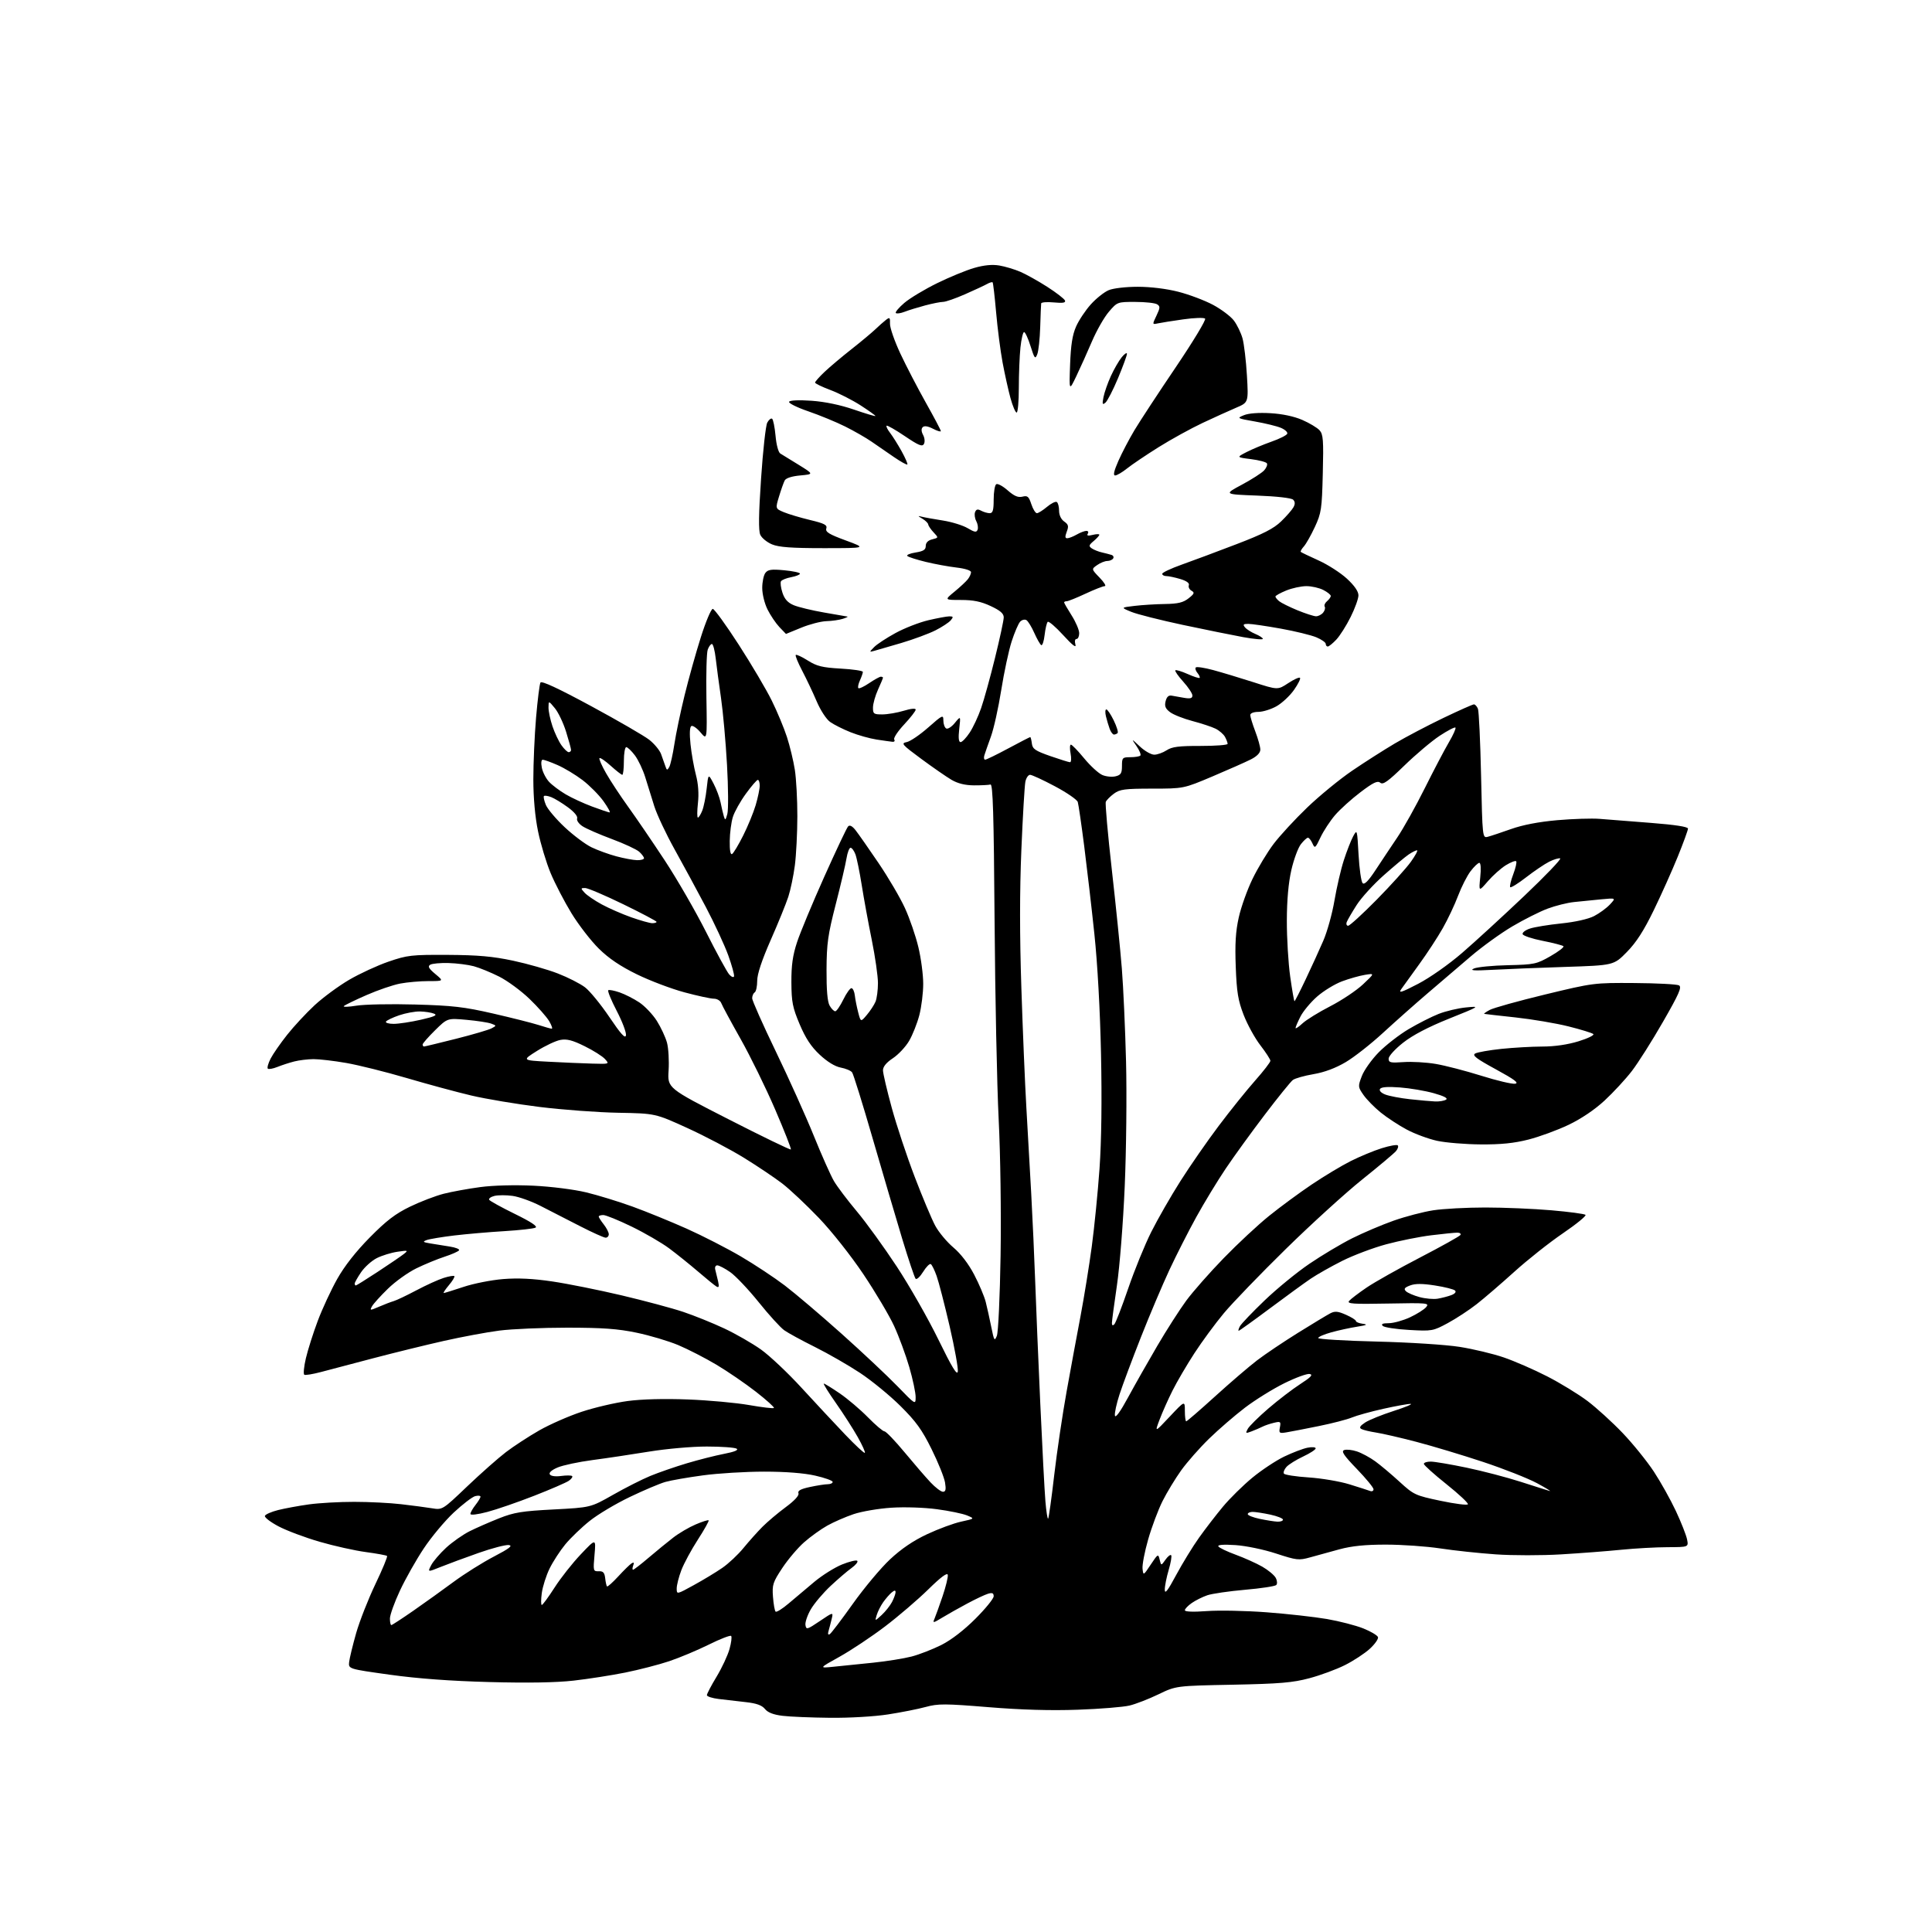 <?xml version="1.0" encoding="UTF-8" standalone="no"?>
<svg 
  version="1.1" 
  xmlns="http://www.w3.org/2000/svg" 
  xmlns:xlink="http://www.w3.org/1999/xlink" 
  xmlns:svg="http://www.w3.org/2000/svg"
  xmlns:rdf="http://www.w3.org/1999/02/22-rdf-syntax-ns#"
  xmlns:cc="http://creativecommons.org/ns#"
  xmlns:dc="http://purl.org/dc/elements/1.1/"
  viewBox="0 0 768 768"
  width="768"
  height="768"
>
<style>svg {background-color: white; }</style>"
<path stroke="none" fill="black" fill-rule="evenodd" d="M330.00,682.85C322.57,682.78 314.08,682.43 311.13,682.07C307.46,681.63 305.23,680.77 304.08,679.35C302.88,677.87 300.72,677.09 296.45,676.62C293.18,676.25 288.36,675.70 285.75,675.38C283.14,675.07 281.00,674.38 281.00,673.85C281.00,673.32 282.73,670.01 284.86,666.50C286.98,662.98 289.29,658.04 289.99,655.52C290.70,653.00 290.99,650.66 290.64,650.31C290.29,649.96 286.29,651.51 281.75,653.76C277.21,656.01 270.12,658.98 266.00,660.36C261.88,661.74 254.00,663.77 248.50,664.88C243.00,665.98 233.79,667.42 228.04,668.07C221.11,668.86 209.80,669.05 194.54,668.64C179.05,668.23 166.09,667.27 155.00,665.73C138.50,663.43 138.50,663.43 138.79,660.67C138.96,659.16 140.21,654.00 141.57,649.21C142.94,644.42 146.38,635.67 149.20,629.76C152.03,623.85 154.13,618.79 153.86,618.52C153.59,618.25 149.79,617.56 145.43,616.97C141.07,616.39 132.78,614.54 127.00,612.86C121.22,611.18 113.90,608.43 110.72,606.75C107.54,605.07 105.10,603.20 105.30,602.59C105.49,601.99 107.86,600.95 110.56,600.27C113.25,599.60 118.76,598.58 122.80,598.02C126.84,597.46 134.95,597.00 140.82,597.01C146.70,597.01 155.10,597.43 159.50,597.95C163.90,598.46 169.38,599.18 171.69,599.56C175.88,600.24 175.88,600.24 185.71,590.87C191.12,585.72 198.07,579.57 201.15,577.22C204.24,574.87 210.19,570.99 214.39,568.59C218.59,566.20 226.18,562.87 231.26,561.19C236.34,559.51 244.55,557.59 249.50,556.93C255.14,556.18 264.10,555.95 273.50,556.31C281.75,556.63 292.70,557.63 297.83,558.54C302.96,559.44 307.37,559.96 307.64,559.69C307.91,559.42 304.70,556.53 300.50,553.25C296.30,549.98 289.22,545.13 284.77,542.48C280.31,539.83 273.51,536.34 269.64,534.71C265.78,533.09 258.31,530.86 253.06,529.77C245.57,528.21 239.60,527.78 225.50,527.77C215.60,527.77 203.45,528.29 198.50,528.93C193.55,529.57 183.65,531.41 176.50,533.02C169.35,534.63 156.75,537.72 148.50,539.89C140.25,542.05 130.85,544.53 127.62,545.39C124.39,546.25 121.39,546.74 120.96,546.48C120.53,546.21 120.81,543.27 121.59,539.94C122.37,536.61 124.49,529.92 126.31,525.08C128.13,520.23 131.62,512.72 134.06,508.39C136.95,503.26 141.47,497.50 147.00,491.90C153.59,485.22 157.19,482.47 163.00,479.66C167.12,477.66 173.15,475.36 176.39,474.53C179.63,473.71 186.15,472.52 190.89,471.89C196.01,471.20 204.57,470.98 212.00,471.33C219.07,471.67 228.19,472.82 233.00,473.98C237.68,475.11 246.00,477.66 251.50,479.66C257.00,481.66 266.68,485.61 273.00,488.43C279.32,491.26 289.00,496.22 294.50,499.45C300.00,502.68 307.88,507.89 312.00,511.03C316.12,514.17 326.25,522.77 334.50,530.15C342.75,537.52 352.75,546.92 356.73,551.03C363.93,558.46 363.97,558.48 363.98,555.36C363.99,553.64 362.86,548.28 361.46,543.46C360.06,538.64 357.34,531.28 355.42,527.10C353.49,522.92 348.00,513.67 343.23,506.55C338.31,499.21 330.65,489.52 325.54,484.18C320.58,479.00 314.04,472.84 310.99,470.49C307.94,468.15 301.05,463.52 295.66,460.20C290.28,456.89 280.17,451.57 273.19,448.39C260.50,442.61 260.50,442.61 245.81,442.34C237.73,442.20 223.64,441.16 214.50,440.03C205.36,438.90 193.13,436.85 187.33,435.48C181.52,434.11 169.96,430.98 161.64,428.53C153.31,426.08 142.50,423.39 137.62,422.54C132.73,421.69 126.88,421.01 124.62,421.02C122.35,421.04 118.92,421.45 117.00,421.94C115.08,422.42 112.05,423.41 110.29,424.12C108.52,424.83 106.80,425.13 106.46,424.80C106.13,424.46 106.62,422.68 107.56,420.84C108.50,419.00 111.46,414.74 114.14,411.36C116.81,407.98 121.74,402.68 125.08,399.58C128.43,396.49 134.60,391.94 138.79,389.49C142.98,387.04 150.03,383.78 154.46,382.26C161.95,379.69 163.56,379.51 178.00,379.58C190.00,379.65 195.86,380.17 203.96,381.89C209.71,383.12 217.71,385.40 221.74,386.97C225.77,388.53 230.63,391.01 232.55,392.47C234.47,393.93 238.83,399.26 242.24,404.31C246.82,411.10 248.54,413.00 248.83,411.57C249.04,410.51 247.39,406.13 245.16,401.85C242.93,397.56 241.42,393.86 241.81,393.62C242.19,393.38 244.21,393.77 246.30,394.49C248.39,395.21 251.90,396.99 254.10,398.45C256.30,399.91 259.44,403.21 261.08,405.78C262.71,408.36 264.54,412.28 265.14,414.48C265.73,416.69 266.02,421.66 265.78,425.52C265.33,432.54 265.33,432.54 289.65,444.95C303.02,451.78 314.15,457.17 314.38,456.93C314.61,456.69 311.79,449.52 308.12,441.00C304.45,432.48 298.28,419.88 294.40,413.00C290.52,406.12 287.06,399.71 286.71,398.75C286.35,397.78 285.04,397.00 283.78,397.00C282.53,397.00 277.25,395.86 272.05,394.46C266.86,393.07 258.36,389.85 253.17,387.31C246.60,384.10 242.01,381.00 238.05,377.10C234.92,374.02 230.04,367.71 227.20,363.08C224.36,358.44 220.63,351.25 218.89,347.09C217.16,342.94 214.91,335.48 213.89,330.52C212.70,324.77 212.02,317.26 212.01,309.80C212.01,303.37 212.49,292.35 213.09,285.30C213.69,278.26 214.48,271.97 214.84,271.33C215.28,270.54 221.88,273.61 235.00,280.70C245.72,286.50 256.13,292.53 258.12,294.10C260.11,295.68 262.21,298.21 262.78,299.73C263.35,301.25 264.11,303.40 264.47,304.50C265.05,306.26 265.24,306.30 266.04,304.90C266.53,304.01 267.44,299.96 268.06,295.90C268.67,291.83 270.49,283.10 272.11,276.50C273.72,269.90 276.64,259.44 278.61,253.25C280.57,247.06 282.70,242.02 283.34,242.04C283.98,242.07 288.63,248.48 293.67,256.29C298.72,264.11 304.62,274.10 306.79,278.50C308.96,282.90 311.68,289.43 312.83,293.00C313.99,296.57 315.40,302.43 315.96,306.00C316.52,309.57 316.97,317.90 316.96,324.50C316.95,331.10 316.50,339.88 315.97,344.00C315.43,348.12 314.26,353.75 313.36,356.50C312.46,359.25 309.32,366.99 306.36,373.69C302.81,381.78 301.00,387.23 301.00,389.88C301.00,392.08 300.55,394.16 300.00,394.50C299.45,394.84 299.00,395.88 299.00,396.81C298.99,397.74 303.23,407.27 308.41,418.00C313.59,428.73 320.38,443.80 323.50,451.50C326.61,459.20 330.22,467.30 331.51,469.50C332.80,471.70 336.88,477.10 340.57,481.50C344.27,485.90 351.43,495.80 356.50,503.50C361.56,511.20 369.00,524.25 373.02,532.50C378.37,543.46 380.45,546.89 380.74,545.23C380.96,543.98 379.50,535.88 377.50,527.23C375.49,518.58 373.17,509.59 372.34,507.26C371.52,504.93 370.47,502.79 370.01,502.50C369.55,502.22 368.18,503.60 366.96,505.57C365.74,507.54 364.40,508.78 363.97,508.32C363.55,507.87 361.16,500.75 358.66,492.50C356.17,484.25 350.87,466.25 346.88,452.50C342.90,438.75 339.23,426.95 338.72,426.28C338.21,425.60 336.18,424.75 334.20,424.38C331.92,423.95 328.85,422.07 325.86,419.27C322.42,416.06 320.23,412.72 317.88,407.17C315.06,400.49 314.64,398.34 314.59,390.50C314.56,383.69 315.11,379.79 316.85,374.50C318.12,370.65 322.99,358.95 327.67,348.50C332.35,338.05 336.61,329.05 337.14,328.50C337.78,327.84 338.78,328.35 340.08,330.00C341.17,331.38 345.27,337.23 349.18,343.00C353.10,348.77 357.84,356.85 359.71,360.94C361.59,365.03 363.99,372.00 365.05,376.44C366.12,380.87 366.99,387.44 366.99,391.04C367.00,394.64 366.30,400.26 365.45,403.54C364.59,406.82 362.77,411.42 361.39,413.77C360.02,416.12 357.11,419.22 354.94,420.66C352.34,422.38 351.00,424.01 351.00,425.46C351.00,426.67 352.57,433.38 354.49,440.38C356.40,447.37 360.50,459.71 363.60,467.80C366.69,475.88 370.36,484.62 371.75,487.21C373.14,489.80 376.39,493.70 378.97,495.88C381.90,498.35 385.01,502.40 387.24,506.67C389.21,510.43 391.27,515.30 391.83,517.50C392.39,519.70 393.39,524.20 394.05,527.50C395.15,532.98 395.35,533.28 396.27,531.00C396.82,529.62 397.49,515.30 397.75,499.00C398.01,482.21 397.69,458.95 396.99,445.00C396.31,431.52 395.58,395.98 395.36,366.00C395.05,323.52 394.69,311.58 393.73,311.86C393.05,312.05 390.12,312.20 387.22,312.19C383.63,312.17 380.75,311.46 378.22,309.98C376.17,308.77 370.76,305.02 366.18,301.64C358.56,296.01 358.07,295.46 360.41,295.00C361.82,294.73 365.67,292.11 368.98,289.19C374.65,284.19 375.00,284.03 375.00,286.38C375.00,287.76 375.50,289.19 376.11,289.57C376.72,289.95 378.28,288.96 379.56,287.38C381.91,284.50 381.91,284.50 381.31,289.75C380.91,293.32 381.08,295.00 381.85,295.00C382.47,295.00 384.09,293.31 385.45,291.25C386.82,289.19 388.87,284.80 390.01,281.50C391.16,278.20 393.65,269.20 395.54,261.50C397.44,253.80 399.00,246.56 399.00,245.42C399.00,243.89 397.63,242.70 393.82,240.92C389.98,239.12 386.94,238.50 382.03,238.50C375.40,238.50 375.40,238.50 379.45,235.18C381.68,233.35 384.06,231.12 384.75,230.23C385.44,229.35 386.00,228.09 386.00,227.45C386.00,226.76 383.60,226.00 380.25,225.61C377.09,225.24 371.57,224.23 368.00,223.36C364.43,222.49 361.13,221.44 360.69,221.02C360.24,220.61 361.70,219.98 363.94,219.63C367.09,219.12 368.00,218.54 368.00,217.01C368.00,215.73 368.90,214.81 370.56,214.40C373.12,213.75 373.12,213.75 371.12,211.63C370.02,210.46 369.06,209.05 368.99,208.50C368.93,207.95 367.89,206.92 366.68,206.21C364.73,205.05 364.71,204.97 366.50,205.42C367.60,205.70 371.36,206.37 374.85,206.92C378.34,207.47 382.75,208.83 384.64,209.95C387.45,211.61 388.17,211.72 388.61,210.57C388.91,209.79 388.67,208.25 388.08,207.15C387.49,206.05 387.28,204.45 387.60,203.59C388.05,202.42 388.66,202.28 390.03,203.02C391.04,203.56 392.57,204.00 393.43,204.00C394.66,204.00 395.00,202.83 395.00,198.56C395.00,195.57 395.46,192.83 396.03,192.48C396.60,192.13 398.64,193.23 400.57,194.93C403.16,197.20 404.71,197.86 406.44,197.43C408.45,196.92 408.96,197.35 409.97,200.42C410.62,202.39 411.62,204.00 412.18,204.00C412.75,204.00 414.55,202.87 416.19,201.49C417.83,200.11 419.58,199.24 420.08,199.55C420.59,199.86 421.00,201.42 421.00,203.00C421.00,204.77 421.79,206.44 423.03,207.31C424.72,208.49 424.89,209.17 424.05,211.36C423.31,213.33 423.36,213.99 424.27,213.96C424.95,213.95 426.62,213.29 428.00,212.50C429.38,211.71 431.09,211.05 431.81,211.04C432.54,211.02 432.81,211.50 432.41,212.15C431.91,212.95 432.49,213.09 434.35,212.63C435.81,212.26 437.00,212.24 437.00,212.57C437.00,212.91 435.99,214.03 434.75,215.07C432.82,216.69 432.71,217.11 434.00,217.99C434.82,218.55 436.62,219.28 438.00,219.59C439.38,219.91 441.09,220.35 441.81,220.58C442.54,220.80 442.85,221.44 442.50,221.99C442.16,222.55 441.11,223.00 440.16,223.00C439.22,223.00 437.41,223.73 436.14,224.62C433.83,226.23 433.83,226.23 437.11,229.62C438.92,231.48 439.84,233.00 439.15,233.00C438.47,233.00 435.03,234.35 431.50,236.00C427.97,237.65 424.61,239.00 424.04,239.00C423.47,239.00 423.00,239.21 423.00,239.47C423.00,239.72 424.35,242.06 426.00,244.66C427.65,247.26 429.00,250.43 429.00,251.70C429.00,252.96 428.52,254.00 427.93,254.00C427.30,254.00 427.13,254.93 427.50,256.25C427.92,257.74 426.27,256.46 422.66,252.50C419.65,249.20 416.87,246.82 416.48,247.20C416.09,247.59 415.54,249.94 415.25,252.43C414.97,254.92 414.36,256.73 413.90,256.44C413.44,256.15 412.20,253.97 411.14,251.59C410.09,249.21 408.68,246.92 408.02,246.51C407.35,246.10 406.23,246.38 405.52,247.13C404.82,247.88 403.29,251.43 402.14,255.00C400.99,258.57 399.13,267.26 398.01,274.31C396.89,281.36 395.04,289.68 393.90,292.81C392.76,295.94 391.59,299.29 391.30,300.25C391.00,301.21 391.16,301.99 391.63,301.98C392.11,301.97 396.26,299.95 400.85,297.48C405.44,295.02 409.35,293.00 409.53,293.00C409.72,293.00 410.01,294.15 410.18,295.55C410.45,297.73 411.53,298.46 417.50,300.55C421.35,301.89 424.89,302.99 425.36,303.00C425.84,303.00 425.93,301.42 425.57,299.50C425.20,297.57 425.27,296.00 425.70,296.01C426.14,296.01 428.52,298.48 431.00,301.49C433.48,304.50 436.73,307.47 438.23,308.09C439.73,308.72 442.09,308.94 443.48,308.59C445.57,308.07 446.00,307.37 446.00,304.48C446.00,301.20 446.19,301.00 449.33,301.00C451.17,301.00 452.95,300.71 453.30,300.36C453.65,300.01 452.98,298.32 451.80,296.61C449.67,293.50 449.67,293.50 453.13,296.75C455.04,298.54 457.60,300.00 458.83,300.00C460.06,300.00 462.27,299.21 463.75,298.25C465.88,296.85 468.60,296.50 477.21,296.52C483.14,296.53 488.00,296.16 488.00,295.70C488.00,295.24 487.54,294.00 486.97,292.94C486.40,291.89 484.72,290.42 483.22,289.67C481.72,288.93 477.57,287.56 474.00,286.62C470.43,285.67 466.42,284.09 465.11,283.09C463.26,281.69 462.86,280.69 463.35,278.73C463.79,277.00 464.55,276.30 465.75,276.53C466.71,276.72 468.96,277.12 470.75,277.41C473.19,277.82 474.00,277.58 474.00,276.48C474.00,275.67 472.36,273.19 470.36,270.98C468.36,268.76 466.94,266.73 467.21,266.46C467.48,266.19 469.67,266.85 472.08,267.92C474.48,269.00 476.64,269.69 476.87,269.47C477.10,269.24 476.71,268.35 476.00,267.50C475.29,266.65 475.00,265.66 475.36,265.31C475.71,264.96 478.81,265.43 482.25,266.36C485.69,267.29 492.87,269.45 498.22,271.17C507.94,274.30 507.94,274.30 512.06,271.58C514.33,270.08 516.45,269.11 516.77,269.44C517.10,269.76 516.02,271.93 514.39,274.25C512.75,276.58 509.64,279.49 507.46,280.73C505.28,281.96 502.04,282.97 500.25,282.98C498.33,282.99 497.00,283.51 497.00,284.25C497.00,284.94 497.90,287.87 499.00,290.76C500.10,293.65 501.00,296.91 501.00,297.99C501.00,299.26 499.67,300.64 497.25,301.87C495.19,302.91 488.32,305.96 482.00,308.63C470.50,313.49 470.50,313.49 458.00,313.49C447.08,313.50 445.16,313.75 442.79,315.50C441.30,316.60 439.85,318.07 439.57,318.76C439.29,319.45 440.37,331.60 441.97,345.76C443.57,359.92 445.36,377.57 445.95,385.00C446.54,392.43 447.29,409.07 447.62,422.00C447.95,434.93 447.72,457.20 447.10,471.50C446.48,485.96 445.10,503.49 443.99,511.00C442.90,518.42 442.00,525.15 442.00,525.95C442.00,526.88 442.35,527.05 442.96,526.44C443.49,525.91 445.97,519.51 448.47,512.21C450.97,504.91 455.09,494.79 457.64,489.72C460.18,484.65 465.39,475.56 469.22,469.53C473.05,463.49 479.91,453.59 484.48,447.53C489.04,441.46 495.53,433.40 498.89,429.60C502.25,425.81 505.00,422.25 505.00,421.69C505.00,421.14 503.21,418.37 501.03,415.54C498.84,412.71 495.85,407.26 494.37,403.44C492.15,397.69 491.61,394.42 491.23,384.33C490.88,375.23 491.18,370.27 492.43,364.68C493.34,360.57 495.81,353.67 497.91,349.35C500.01,345.03 503.77,338.79 506.28,335.47C508.79,332.16 514.81,325.63 519.67,320.97C524.53,316.31 532.55,309.74 537.50,306.37C542.45,303.00 550.10,298.12 554.50,295.52C558.90,292.92 567.57,288.37 573.76,285.40C579.96,282.43 585.42,280.00 585.91,280.00C586.39,280.00 587.11,280.79 587.50,281.75C587.89,282.71 588.45,294.68 588.75,308.34C589.29,332.97 589.31,333.17 591.40,332.64C592.55,332.35 596.71,330.96 600.64,329.57C605.30,327.91 611.66,326.69 619.01,326.04C625.19,325.50 632.78,325.26 635.87,325.51C638.97,325.76 648.14,326.48 656.25,327.11C665.80,327.85 671.00,328.65 671.00,329.38C671.00,330.00 669.18,335.00 666.95,340.50C664.72,346.00 660.42,355.60 657.40,361.82C653.43,369.99 650.45,374.62 646.70,378.44C641.50,383.74 641.50,383.74 622.00,384.37C611.27,384.72 598.23,385.24 593.00,385.53C585.81,385.92 584.09,385.79 585.93,384.99C587.27,384.41 593.35,383.81 599.44,383.68C609.93,383.44 610.82,383.25 616.32,380.10C619.51,378.28 621.83,376.50 621.49,376.14C621.14,375.79 617.44,374.82 613.25,374.00C609.07,373.18 605.48,371.98 605.27,371.34C605.07,370.71 606.38,369.70 608.20,369.11C610.01,368.51 615.62,367.60 620.65,367.08C626.13,366.52 631.35,365.35 633.65,364.17C635.77,363.08 638.60,361.01 639.96,359.56C642.41,356.93 642.41,356.93 636.46,357.50C633.18,357.82 628.32,358.30 625.67,358.58C623.01,358.86 618.28,360.04 615.17,361.21C612.05,362.38 605.76,365.54 601.18,368.25C596.60,370.95 589.18,376.31 584.68,380.16C580.18,384.01 572.46,390.61 567.52,394.83C562.58,399.05 554.62,406.12 549.82,410.53C545.03,414.95 538.34,420.21 534.95,422.21C530.93,424.59 526.49,426.25 522.15,426.99C518.49,427.61 514.80,428.66 513.93,429.31C513.07,429.97 508.08,436.12 502.85,443.00C497.61,449.88 490.60,459.55 487.27,464.50C483.94,469.45 478.66,478.14 475.53,483.82C472.40,489.49 467.60,498.94 464.86,504.81C462.12,510.68 457.03,522.68 453.56,531.49C450.09,540.29 446.26,550.53 445.05,554.23C443.84,557.94 443.00,561.76 443.20,562.73C443.41,563.84 445.37,561.14 448.42,555.50C451.10,550.55 456.33,541.33 460.04,535.00C463.75,528.67 468.94,520.58 471.57,517.00C474.21,513.43 480.89,505.84 486.43,500.14C491.97,494.43 500.10,486.86 504.50,483.32C508.90,479.77 516.52,474.16 521.44,470.85C526.36,467.54 533.33,463.35 536.94,461.54C540.55,459.73 546.08,457.43 549.24,456.44C552.39,455.45 555.27,454.94 555.63,455.30C555.99,455.66 555.68,456.68 554.94,457.57C554.20,458.46 548.17,463.53 541.55,468.83C534.92,474.14 521.24,486.58 511.14,496.49C501.04,506.39 489.96,517.88 486.52,522.00C483.08,526.12 477.78,533.33 474.75,538.00C471.72,542.67 467.83,549.31 466.11,552.75C464.38,556.19 462.07,561.37 460.98,564.25C458.99,569.50 458.99,569.50 465.00,563.11C471.00,556.73 471.00,556.73 471.00,560.86C471.00,563.14 471.24,565.00 471.54,565.00C471.84,565.00 476.99,560.55 482.98,555.11C488.97,549.67 496.49,543.22 499.69,540.77C502.88,538.33 510.23,533.39 516.00,529.80C521.77,526.21 527.53,522.74 528.79,522.08C530.65,521.11 531.82,521.22 535.04,522.64C537.22,523.60 539.00,524.72 539.00,525.13C539.00,525.53 540.24,526.03 541.75,526.23C543.85,526.51 543.32,526.78 539.50,527.38C536.75,527.81 532.14,528.81 529.25,529.61C526.36,530.40 524.00,531.43 524.00,531.89C524.00,532.34 534.46,532.98 547.25,533.29C560.29,533.61 574.79,534.54 580.27,535.41C585.64,536.26 593.52,538.14 597.77,539.60C602.02,541.05 609.77,544.43 615.00,547.11C620.23,549.79 627.45,554.21 631.05,556.92C634.65,559.64 640.96,565.38 645.06,569.68C649.16,573.98 654.72,580.87 657.43,584.98C660.13,589.09 664.07,596.14 666.18,600.64C668.29,605.14 670.29,610.22 670.63,611.91C671.25,615.00 671.25,615.00 662.88,615.03C658.27,615.04 650.00,615.50 644.50,616.05C639.00,616.61 628.22,617.43 620.54,617.89C612.87,618.35 601.17,618.35 594.54,617.88C587.92,617.42 578.00,616.36 572.50,615.52C567.00,614.69 557.29,614.01 550.93,614.01C542.73,614.00 537.35,614.55 532.43,615.88C528.62,616.91 523.36,618.35 520.75,619.09C516.31,620.33 515.44,620.23 507.25,617.55C502.31,615.93 495.28,614.48 491.10,614.20C486.26,613.89 483.92,614.07 484.33,614.73C484.68,615.29 487.78,616.77 491.23,618.03C494.68,619.30 499.42,621.43 501.77,622.77C504.12,624.12 506.53,626.12 507.12,627.22C507.72,628.35 507.81,629.59 507.32,630.08C506.84,630.56 501.25,631.41 494.91,631.96C488.56,632.52 481.82,633.50 479.93,634.14C478.05,634.78 475.26,636.17 473.75,637.22C472.24,638.27 471.00,639.57 471.00,640.10C471.00,640.70 474.33,640.83 479.75,640.43C484.56,640.07 495.25,640.29 503.50,640.91C511.75,641.53 522.55,642.74 527.50,643.59C532.45,644.45 538.94,646.13 541.93,647.32C544.91,648.52 547.54,650.08 547.77,650.78C548.00,651.48 546.54,653.57 544.52,655.42C542.51,657.26 538.08,660.17 534.68,661.88C531.28,663.60 524.90,665.95 520.50,667.12C513.82,668.90 508.80,669.32 490.00,669.70C467.50,670.14 467.50,670.14 460.50,673.52C456.65,675.38 451.48,677.39 449.00,677.98C446.52,678.58 437.30,679.33 428.50,679.64C417.76,680.03 406.09,679.70 393.00,678.63C375.59,677.21 372.91,677.20 368.00,678.54C364.98,679.37 358.23,680.70 353.00,681.51C347.61,682.35 337.66,682.93 330.00,682.85zM331.39,662.55C334.63,662.22 341.67,661.50 347.03,660.95C352.39,660.40 359.30,659.29 362.40,658.49C365.49,657.68 370.82,655.60 374.26,653.87C378.14,651.91 383.24,647.99 387.75,643.47C391.74,639.49 395.00,635.47 395.00,634.55C395.00,633.27 394.46,633.03 392.75,633.54C391.51,633.91 387.80,635.66 384.50,637.43C381.20,639.19 376.73,641.71 374.56,643.03C370.94,645.23 370.69,645.26 371.48,643.46C371.94,642.38 373.39,638.36 374.69,634.53C375.99,630.69 376.92,626.87 376.76,626.03C376.55,625.01 373.98,626.93 368.98,631.84C364.86,635.88 357.13,642.50 351.79,646.56C346.44,650.62 338.34,656.01 333.79,658.55C325.50,663.16 325.50,663.16 331.39,662.55zM329.85,649.60C330.43,649.24 334.57,643.79 339.04,637.50C343.52,631.21 350.16,623.27 353.80,619.87C358.29,615.67 363.05,612.44 368.56,609.86C373.04,607.76 379.13,605.51 382.10,604.87C387.50,603.69 387.50,603.69 384.40,602.40C382.69,601.69 377.29,600.58 372.40,599.93C367.35,599.25 359.52,599.00 354.31,599.34C349.25,599.67 342.50,600.82 339.31,601.90C336.11,602.98 331.42,605.02 328.87,606.45C326.32,607.87 322.18,610.85 319.67,613.06C317.16,615.27 313.25,619.87 310.99,623.29C307.23,628.96 306.91,629.96 307.27,634.75C307.49,637.64 307.95,640.29 308.31,640.64C308.66,640.99 311.01,639.53 313.52,637.39C316.04,635.25 320.63,631.38 323.72,628.80C326.82,626.21 331.76,623.11 334.71,621.91C337.66,620.72 340.39,620.06 340.78,620.45C341.18,620.84 340.15,622.13 338.50,623.31C336.85,624.49 333.09,627.71 330.15,630.46C327.21,633.22 323.69,637.37 322.33,639.70C320.97,642.03 320.00,644.85 320.18,645.98C320.48,647.91 320.84,647.81 325.89,644.40C331.28,640.76 331.28,640.76 330.59,643.63C330.21,645.21 329.65,647.34 329.35,648.38C329.00,649.55 329.18,650.01 329.85,649.60zM155.55,646.00C155.86,646.00 159.79,643.43 164.30,640.30C168.81,637.16 176.02,632.00 180.31,628.82C184.61,625.64 191.81,621.12 196.31,618.77C202.46,615.56 203.95,614.42 202.28,614.18C201.05,614.01 195.65,615.41 190.28,617.30C184.90,619.19 178.13,621.70 175.23,622.86C169.95,624.99 169.95,624.99 171.40,622.19C172.20,620.65 174.87,617.54 177.33,615.26C179.80,612.99 184.00,610.04 186.66,608.70C189.32,607.37 194.62,605.05 198.43,603.54C204.36,601.19 207.49,600.68 220.08,600.03C234.80,599.26 234.80,599.26 243.65,594.23C248.52,591.46 255.20,588.07 258.50,586.71C261.80,585.35 268.32,583.09 273.00,581.69C277.68,580.29 284.35,578.60 287.82,577.93C291.96,577.13 293.69,576.42 292.82,575.87C292.10,575.41 286.77,575.02 281.00,575.02C275.10,575.01 265.02,575.90 258.00,577.04C251.12,578.16 241.00,579.68 235.50,580.40C230.00,581.13 223.78,582.45 221.68,583.34C219.32,584.34 218.12,585.39 218.56,586.09C218.98,586.78 220.77,587.03 223.07,586.72C225.16,586.44 227.12,586.46 227.43,586.76C227.74,587.07 227.15,587.91 226.12,588.63C225.09,589.35 218.91,592.03 212.38,594.58C205.84,597.14 197.46,600.03 193.75,601.01C189.82,602.05 187.00,602.39 187.00,601.81C187.00,601.26 187.90,599.67 189.00,598.27C190.10,596.87 191.00,595.38 191.00,594.96C191.00,594.53 190.04,594.44 188.88,594.74C187.71,595.05 183.87,598.00 180.34,601.29C176.82,604.59 171.47,610.99 168.47,615.51C165.46,620.03 161.20,627.56 159.00,632.26C156.80,636.95 155.00,641.97 155.00,643.40C155.00,644.83 155.25,646.00 155.55,646.00zM350.47,642.00C351.97,640.62 353.82,638.28 354.60,636.80C355.37,635.31 356.00,633.57 356.00,632.93C356.00,632.08 355.57,632.11 354.45,633.04C353.60,633.74 352.09,635.49 351.08,636.91C350.08,638.34 348.92,640.62 348.51,642.00C347.75,644.50 347.75,644.50 350.47,642.00zM215.37,638.00C215.72,638.00 218.00,634.90 220.43,631.11C222.86,627.31 227.56,621.35 230.88,617.86C236.91,611.50 236.91,611.50 236.33,618.09C235.76,624.46 235.82,624.68 237.99,624.59C239.76,624.52 240.31,625.12 240.57,627.36C240.74,628.93 241.07,630.41 241.30,630.63C241.52,630.86 243.54,629.06 245.78,626.63C248.01,624.20 250.40,621.87 251.09,621.44C251.97,620.90 252.15,621.17 251.70,622.34C251.35,623.25 251.33,624.00 251.65,624.00C251.97,624.00 254.76,621.84 257.86,619.20C260.96,616.56 265.35,612.97 267.62,611.22C269.88,609.47 273.88,607.12 276.51,606.00C279.13,604.87 281.47,604.13 281.69,604.36C281.92,604.59 279.98,608.05 277.39,612.06C274.79,616.08 271.85,621.53 270.84,624.19C269.83,626.85 269.00,630.11 269.00,631.43C269.00,633.85 269.00,633.85 275.80,630.11C279.54,628.06 284.63,624.98 287.11,623.27C289.60,621.56 293.40,617.99 295.56,615.34C297.73,612.69 301.13,608.89 303.13,606.88C305.13,604.88 309.27,601.38 312.35,599.11C315.86,596.52 317.73,594.47 317.40,593.59C317.01,592.58 318.28,591.89 321.98,591.10C324.80,590.49 327.98,590.00 329.05,590.00C330.12,590.00 331.00,589.59 331.00,589.08C331.00,588.57 327.87,587.45 324.05,586.58C319.59,585.57 312.32,585.00 303.74,585.00C296.39,585.00 285.45,585.66 279.44,586.48C273.42,587.29 266.70,588.46 264.50,589.09C262.30,589.71 255.96,592.39 250.41,595.05C244.86,597.70 237.66,601.99 234.41,604.59C231.16,607.18 226.80,611.38 224.72,613.90C222.64,616.43 219.83,620.75 218.48,623.50C217.13,626.25 215.73,630.64 215.37,633.25C215.02,635.86 215.02,638.00 215.37,638.00zM467.56,626.06C470.06,621.42 474.14,614.75 476.64,611.25C479.14,607.74 483.42,602.19 486.15,598.91C488.88,595.63 494.13,590.46 497.81,587.42C501.49,584.38 507.20,580.60 510.50,579.01C513.80,577.43 517.96,575.84 519.75,575.49C521.54,575.13 523.00,575.25 523.00,575.75C523.00,576.25 520.75,577.71 518.00,579.00C515.25,580.29 512.28,582.14 511.40,583.11C510.52,584.08 510.06,585.28 510.37,585.78C510.68,586.28 515.11,586.97 520.22,587.30C525.33,587.64 532.60,588.87 536.37,590.03C540.15,591.20 543.86,592.39 544.62,592.68C545.38,592.98 546.00,592.67 546.00,592.01C546.00,591.35 543.01,587.71 539.36,583.93C534.18,578.56 533.07,576.91 534.32,576.43C535.20,576.09 537.48,576.33 539.38,576.96C541.28,577.59 544.57,579.36 546.67,580.89C548.78,582.42 553.14,586.08 556.36,589.04C562.01,594.21 562.60,594.48 572.62,596.59C578.34,597.80 583.24,598.42 583.51,597.98C583.78,597.54 579.95,593.95 575.00,590.00C570.05,586.05 566.00,582.41 566.00,581.91C566.00,581.41 567.24,581.00 568.75,581.01C570.26,581.01 576.67,582.10 583.00,583.42C589.33,584.74 599.00,587.27 604.50,589.04C609.99,590.81 615.17,592.44 616.00,592.68C616.82,592.91 614.58,591.53 611.00,589.60C607.42,587.67 597.75,583.86 589.50,581.12C581.25,578.39 569.33,574.80 563.00,573.15C556.67,571.49 549.48,569.84 547.00,569.46C544.52,569.08 541.90,568.45 541.17,568.05C540.20,567.53 540.61,566.83 542.67,565.47C544.23,564.45 549.33,562.38 554.00,560.88C558.67,559.38 561.71,558.11 560.74,558.07C559.77,558.03 554.90,558.91 549.91,560.02C544.92,561.13 539.29,562.69 537.40,563.48C535.50,564.27 529.58,565.81 524.23,566.89C518.88,567.98 513.10,569.10 511.40,569.38C508.54,569.85 508.33,569.70 508.78,567.39C509.22,565.09 509.03,564.95 506.38,565.59C504.79,565.97 502.74,566.66 501.82,567.14C500.89,567.61 498.97,568.44 497.54,568.98C495.16,569.89 495.03,569.81 495.99,568.02C496.57,566.94 500.25,563.30 504.17,559.92C508.10,556.54 513.83,552.15 516.91,550.17C521.14,547.44 522.04,546.47 520.62,546.18C519.58,545.97 515.02,547.64 510.48,549.89C505.94,552.14 498.91,556.51 494.86,559.60C490.81,562.69 484.42,568.21 480.67,571.86C476.91,575.51 471.90,581.20 469.53,584.50C467.17,587.80 463.83,593.31 462.11,596.74C460.39,600.18 457.83,607.01 456.42,611.92C455.01,616.83 454.00,622.10 454.18,623.62C454.50,626.36 454.53,626.34 457.44,621.94C460.28,617.67 460.41,617.59 460.98,619.97C461.58,622.44 461.58,622.44 463.27,620.03C464.19,618.71 465.22,617.89 465.55,618.21C465.87,618.54 465.43,621.18 464.57,624.08C463.71,626.99 463.01,630.52 463.02,631.93C463.03,633.84 464.20,632.34 467.56,626.06zM507.75,604.88C508.99,604.95 510.00,604.59 510.00,604.08C510.00,603.58 507.73,602.68 504.95,602.08C502.17,601.49 499.02,601.00 497.95,601.00C496.88,601.00 496.00,601.40 496.00,601.89C496.00,602.38 498.14,603.23 500.75,603.77C503.36,604.32 506.51,604.82 507.75,604.88zM416.65,603.68C416.91,603.43 418.00,595.63 419.07,586.36C420.15,577.09 422.38,562.08 424.02,553.00C425.65,543.92 428.15,530.42 429.56,523.00C430.96,515.58 432.96,503.20 434.00,495.50C435.03,487.80 436.42,473.85 437.08,464.50C437.85,453.57 438.06,437.32 437.67,419.00C437.31,401.72 436.27,382.96 435.04,371.35C433.93,360.81 432.10,345.06 430.99,336.35C429.87,327.63 428.72,319.74 428.43,318.81C428.14,317.87 424.05,315.06 419.34,312.56C414.63,310.05 410.19,308.00 409.47,308.00C408.75,308.00 407.91,309.24 407.60,310.75C407.29,312.26 406.57,324.42 406.01,337.77C405.32,354.26 405.32,371.91 406.01,392.77C406.56,409.67 407.45,430.93 407.98,440.00C408.51,449.07 409.39,464.60 409.93,474.50C410.47,484.40 411.18,500.15 411.51,509.50C411.84,518.85 412.74,540.67 413.53,558.00C414.31,575.33 415.23,592.80 415.57,596.82C415.91,600.85 416.39,603.94 416.65,603.68zM374.83,593.00C375.92,593.00 376.12,592.12 375.67,589.33C375.34,587.31 372.94,581.35 370.33,576.08C366.52,568.36 364.11,565.03 357.94,558.91C353.73,554.73 346.51,548.82 341.89,545.76C337.28,542.71 329.23,538.09 324.00,535.48C318.77,532.88 313.27,529.88 311.76,528.81C310.25,527.75 305.66,522.71 301.57,517.61C297.47,512.52 292.38,507.15 290.26,505.68C288.13,504.20 285.82,503.00 285.13,503.00C284.41,503.00 284.07,503.76 284.34,504.75C284.60,505.71 285.10,507.78 285.45,509.33C285.93,511.49 285.77,511.98 284.79,511.40C284.08,510.99 280.80,508.32 277.50,505.48C274.20,502.65 269.02,498.49 266.00,496.24C262.98,494.00 256.26,490.10 251.07,487.58C245.89,485.06 240.82,483.00 239.82,483.00C238.82,483.00 238.00,483.27 238.00,483.59C238.00,483.92 238.90,485.33 240.00,486.73C241.10,488.13 242.00,489.88 242.00,490.63C242.00,491.39 241.44,492.00 240.75,492.00C240.06,492.00 235.45,489.92 230.50,487.38C225.55,484.85 218.53,481.25 214.91,479.39C211.28,477.53 206.25,475.72 203.73,475.38C201.21,475.03 197.97,475.04 196.53,475.40C195.09,475.76 194.16,476.46 194.46,476.94C194.77,477.43 199.35,479.95 204.65,482.55C211.05,485.68 213.81,487.51 212.89,488.00C212.13,488.41 206.55,489.03 200.50,489.40C194.45,489.76 185.49,490.54 180.58,491.12C175.68,491.71 170.75,492.53 169.62,492.94C167.89,493.59 168.10,493.79 171.04,494.28C172.94,494.60 176.41,495.16 178.75,495.52C181.09,495.88 182.78,496.55 182.49,497.01C182.21,497.47 179.62,498.62 176.74,499.56C173.86,500.49 168.80,502.58 165.50,504.19C162.20,505.80 157.10,509.45 154.18,512.31C151.25,515.16 148.41,518.30 147.87,519.29C146.94,520.99 147.07,520.99 150.70,519.43C152.79,518.52 155.40,517.53 156.50,517.21C157.60,516.90 161.65,514.97 165.50,512.93C169.35,510.89 174.22,508.67 176.32,508.01C178.42,507.34 180.35,507.01 180.61,507.27C180.87,507.54 179.90,509.16 178.45,510.87C177.01,512.59 176.08,514.00 176.39,514.00C176.70,514.00 180.23,512.90 184.23,511.57C188.23,510.23 195.32,508.83 200.00,508.45C205.89,507.98 211.87,508.26 219.50,509.39C225.55,510.28 237.96,512.77 247.08,514.92C256.19,517.07 267.22,520.03 271.58,521.49C275.93,522.95 283.25,525.90 287.84,528.05C292.43,530.20 299.03,533.99 302.52,536.47C306.00,538.96 313.27,545.82 318.67,551.72C324.08,557.62 331.84,565.94 335.92,570.22C340.00,574.49 343.54,577.79 343.79,577.54C344.04,577.29 342.78,574.48 340.99,571.30C339.20,568.11 335.29,562.01 332.30,557.75C329.31,553.49 327.14,550.00 327.49,550.00C327.83,550.00 330.67,551.75 333.80,553.89C336.94,556.03 341.98,560.31 345.00,563.39C348.02,566.47 350.99,568.99 351.59,568.99C352.20,569.00 355.76,572.71 359.53,577.25C363.29,581.79 367.95,587.19 369.89,589.25C371.82,591.31 374.05,593.00 374.83,593.00zM492.41,529.00C492.14,529.00 492.36,528.20 492.88,527.22C493.40,526.25 497.81,521.63 502.67,516.97C507.52,512.31 515.55,505.74 520.50,502.38C525.45,499.01 533.10,494.45 537.50,492.24C541.90,490.04 549.33,486.88 554.00,485.23C558.68,483.58 565.74,481.73 569.69,481.12C573.65,480.50 582.98,480.00 590.42,480.00C597.87,480.00 609.71,480.50 616.73,481.11C623.75,481.72 629.84,482.53 630.26,482.92C630.68,483.31 626.63,486.61 621.26,490.27C615.89,493.93 607.23,500.79 602.00,505.52C596.77,510.25 590.02,516.06 587.00,518.42C583.98,520.79 578.80,524.18 575.50,525.96C569.66,529.11 569.25,529.19 560.12,528.67C554.96,528.38 550.26,527.66 549.67,527.07C548.91,526.31 549.59,526.00 552.05,525.99C553.95,525.98 557.75,524.93 560.50,523.65C563.25,522.37 566.14,520.54 566.93,519.59C568.28,517.96 567.40,517.88 551.76,518.18C537.89,518.45 535.35,518.28 536.29,517.14C536.91,516.40 540.05,514.01 543.25,511.83C546.46,509.65 556.04,504.26 564.53,499.86C573.03,495.45 580.23,491.43 580.55,490.92C580.86,490.42 580.29,490.00 579.28,490.00C578.27,490.00 573.63,490.47 568.97,491.04C564.31,491.61 556.25,493.22 551.07,494.62C545.88,496.02 538.00,498.99 533.57,501.21C529.13,503.44 523.48,506.64 521.00,508.32C518.52,510.00 511.19,515.34 504.69,520.19C498.20,525.03 492.67,529.00 492.41,529.00zM571.50,516.25C573.15,515.97 575.59,515.34 576.91,514.84C578.37,514.29 578.96,513.56 578.41,513.01C577.91,512.51 574.32,511.60 570.44,511.00C565.36,510.21 562.58,510.21 560.53,510.99C558.31,511.83 557.94,512.34 558.87,513.27C559.53,513.93 561.96,514.98 564.28,515.61C566.60,516.24 569.85,516.53 571.50,516.25zM141.44,511.00C141.68,511.00 145.61,508.54 150.19,505.54C154.76,502.54 159.40,499.38 160.50,498.51C162.38,497.03 162.23,496.97 158.00,497.59C155.53,497.95 151.83,499.09 149.78,500.12C147.74,501.16 144.93,503.68 143.53,505.74C142.14,507.79 141.00,509.81 141.00,510.23C141.00,510.65 141.20,511.00 141.44,511.00zM588.59,454.92C582.49,454.88 574.69,454.23 571.26,453.49C567.83,452.74 562.42,450.74 559.23,449.04C556.04,447.34 551.37,444.28 548.84,442.23C546.31,440.18 543.23,437.03 541.99,435.24C539.80,432.09 539.78,431.85 541.36,427.73C542.25,425.40 545.28,421.15 548.08,418.30C550.89,415.45 556.22,411.31 559.94,409.10C563.66,406.90 569.03,404.17 571.87,403.05C574.72,401.93 579.62,400.77 582.77,400.47C588.45,399.92 588.40,399.96 576.00,404.94C567.69,408.28 561.57,411.49 557.75,414.50C554.56,417.01 552.00,419.83 552.00,420.83C552.00,422.41 552.73,422.57 557.93,422.20C561.19,421.96 566.93,422.29 570.68,422.92C574.43,423.55 582.57,425.66 588.76,427.60C594.95,429.55 601.02,430.98 602.26,430.80C603.95,430.54 602.10,429.15 594.64,425.08C586.83,420.83 585.12,419.51 586.41,418.79C587.31,418.28 591.98,417.46 596.78,416.95C601.57,416.45 608.94,416.03 613.14,416.02C618.01,416.01 623.23,415.25 627.52,413.92C631.22,412.78 633.85,411.49 633.37,411.05C632.89,410.62 628.45,409.25 623.50,408.01C618.55,406.77 609.10,405.17 602.50,404.45C595.90,403.74 590.27,403.10 590.00,403.03C589.73,402.97 590.71,402.26 592.19,401.46C593.66,400.66 603.56,397.90 614.19,395.33C633.31,390.71 633.66,390.66 649.73,390.77C658.65,390.83 666.62,391.25 667.43,391.70C668.64,392.38 667.44,395.10 661.06,406.20C656.75,413.72 651.18,422.51 648.69,425.75C646.21,428.98 641.33,434.25 637.86,437.47C633.91,441.13 628.57,444.73 623.53,447.14C619.11,449.25 611.94,451.88 607.59,452.99C601.86,454.45 596.63,454.98 588.59,454.92zM570.50,437.85C572.15,437.92 574.09,437.59 574.82,437.13C575.69,436.58 574.07,435.72 569.94,434.56C566.54,433.61 560.50,432.58 556.52,432.28C551.65,431.91 549.05,432.10 548.58,432.87C548.16,433.55 549.00,434.44 550.69,435.10C552.24,435.70 556.65,436.54 560.50,436.96C564.35,437.38 568.85,437.78 570.50,437.85zM235.40,422.80C242.28,423.00 242.30,422.99 240.48,420.98C239.47,419.86 235.82,417.56 232.36,415.86C227.54,413.48 225.30,412.91 222.75,413.39C220.92,413.73 216.74,415.70 213.46,417.76C207.50,421.50 207.50,421.50 218.00,422.05C223.78,422.36 231.61,422.70 235.40,422.80zM168.56,416.00C168.87,416.00 174.57,414.62 181.24,412.94C187.90,411.26 194.27,409.39 195.39,408.79C197.42,407.71 197.41,407.70 195.25,406.90C194.05,406.45 189.65,405.78 185.46,405.40C177.86,404.71 177.86,404.71 172.93,409.57C170.22,412.24 168.00,414.78 168.00,415.21C168.00,415.65 168.25,416.00 168.56,416.00zM219.31,408.93C219.75,408.97 219.30,407.62 218.31,405.93C217.31,404.24 213.78,400.24 210.46,397.05C207.14,393.86 201.73,389.88 198.44,388.22C195.14,386.56 190.59,384.70 188.33,384.09C186.06,383.48 181.54,382.91 178.29,382.82C175.03,382.73 171.76,383.03 171.01,383.50C169.96,384.14 170.43,385.00 173.03,387.17C176.42,390.00 176.42,390.00 170.35,390.00C167.01,390.00 161.94,390.44 159.09,390.98C156.23,391.52 150.21,393.58 145.70,395.56C141.19,397.53 137.14,399.50 136.69,399.93C136.25,400.36 138.50,400.29 141.69,399.77C144.89,399.25 155.38,399.04 165.00,399.31C179.90,399.72 184.51,400.25 196.00,402.89C203.43,404.60 211.53,406.64 214.00,407.43C216.47,408.22 218.86,408.90 219.31,408.93zM517.75,406.82C519.26,405.41 524.24,402.34 528.81,399.99C533.38,397.64 539.23,393.73 541.81,391.30C546.50,386.88 546.50,386.88 542.58,387.52C540.43,387.87 536.31,389.03 533.44,390.11C530.56,391.19 526.12,393.91 523.56,396.16C521.01,398.40 518.04,401.97 516.96,404.08C515.88,406.19 515.00,408.25 515.00,408.65C515.00,409.05 516.24,408.22 517.75,406.82zM156.49,407.00C158.48,407.00 163.34,406.26 167.30,405.36C172.81,404.10 174.03,403.53 172.50,402.93C171.40,402.49 168.89,402.11 166.93,402.07C164.96,402.03 161.25,402.72 158.68,403.59C156.11,404.47 153.75,405.60 153.44,406.09C153.13,406.59 154.51,407.00 156.49,407.00zM344.61,403.41C345.96,401.81 347.50,399.46 348.03,398.18C348.56,396.91 349.00,393.59 349.00,390.80C349.00,388.01 347.89,380.28 346.54,373.61C345.18,366.95 343.39,357.16 342.55,351.85C341.71,346.55 340.58,341.04 340.04,339.60C339.50,338.17 338.63,337.00 338.11,337.00C337.60,337.00 336.87,338.91 336.49,341.25C336.12,343.59 334.19,351.80 332.21,359.50C329.09,371.64 328.61,375.10 328.56,385.50C328.52,393.54 328.92,398.24 329.79,399.75C330.49,400.99 331.50,402.00 332.02,402.00C332.54,402.00 333.98,399.90 335.23,397.34C336.48,394.78 337.95,392.74 338.50,392.81C339.05,392.88 339.64,394.19 339.81,395.72C339.98,397.25 340.58,400.26 341.14,402.41C342.16,406.33 342.16,406.33 344.61,403.41zM514.58,398.00C514.76,398.00 516.77,394.06 519.05,389.25C521.34,384.44 524.48,377.56 526.03,373.96C527.59,370.37 529.59,363.17 530.47,357.96C531.36,352.76 533.02,345.57 534.18,342.00C535.33,338.43 537.00,334.15 537.88,332.50C539.47,329.54 539.49,329.63 540.05,339.76C540.37,345.40 541.09,350.49 541.67,351.07C542.39,351.79 543.97,350.18 546.85,345.80C549.13,342.34 553.00,336.51 555.47,332.86C557.93,329.21 562.84,320.42 566.38,313.31C569.92,306.21 574.23,298.01 575.95,295.08C577.68,292.15 578.85,289.52 578.56,289.23C578.27,288.94 575.44,290.41 572.27,292.50C569.09,294.60 562.80,299.91 558.28,304.30C551.72,310.68 549.78,312.06 548.68,311.15C547.59,310.24 545.92,311.04 540.79,314.93C537.21,317.64 532.67,321.74 530.70,324.04C528.73,326.34 526.13,330.31 524.92,332.86C522.85,337.25 522.67,337.38 521.71,335.25C521.15,334.01 520.35,333.00 519.92,333.00C519.49,333.00 518.24,334.16 517.13,335.57C516.02,336.98 514.31,341.59 513.34,345.82C512.18,350.89 511.56,357.75 511.54,366.00C511.52,372.88 512.12,382.89 512.88,388.25C513.64,393.61 514.40,398.00 514.58,398.00zM563.72,391.09C568.42,388.64 575.88,383.40 581.21,378.80C586.32,374.39 597.42,364.21 605.88,356.18C614.34,348.15 620.78,341.43 620.20,341.23C619.61,341.04 617.64,341.63 615.82,342.55C613.99,343.47 609.89,346.24 606.69,348.72C603.50,351.20 600.64,352.97 600.34,352.67C600.04,352.37 600.58,350.06 601.54,347.54C602.50,345.02 603.02,342.69 602.70,342.36C602.37,342.04 600.52,342.75 598.58,343.95C596.65,345.15 593.44,348.01 591.45,350.31C587.83,354.50 587.83,354.50 588.42,348.75C588.78,345.34 588.63,343.00 588.06,343.00C587.53,343.00 585.97,344.49 584.58,346.31C583.19,348.13 580.96,352.52 579.62,356.06C578.29,359.60 575.54,365.43 573.51,369.00C571.49,372.57 567.28,379.00 564.17,383.28C561.05,387.57 557.83,392.03 557.01,393.21C555.81,394.94 557.10,394.53 563.72,391.09zM291.79,388.13C291.98,387.57 290.95,383.82 289.51,379.80C288.06,375.79 284.03,367.10 280.55,360.50C277.06,353.90 271.47,343.57 268.12,337.55C264.77,331.53 261.17,323.88 260.11,320.55C259.06,317.22 257.44,312.02 256.51,309.00C255.58,305.98 253.71,302.04 252.36,300.25C251.01,298.46 249.47,297.00 248.95,297.00C248.43,297.00 248.00,299.48 248.00,302.50C248.00,305.52 247.72,308.00 247.37,308.00C247.03,308.00 244.96,306.39 242.78,304.42C240.60,302.45 238.59,301.08 238.30,301.36C238.02,301.65 239.21,304.38 240.96,307.43C242.70,310.48 246.65,316.47 249.73,320.74C252.81,325.01 259.34,334.57 264.23,342.00C269.12,349.43 276.52,362.25 280.68,370.50C284.84,378.75 288.97,386.32 289.85,387.33C290.73,388.33 291.60,388.69 291.79,388.13zM535.91,368.00C536.53,368.00 541.64,363.33 547.27,357.62C552.90,351.90 558.99,345.15 560.81,342.62C562.63,340.08 563.75,338.00 563.28,338.00C562.82,338.00 561.33,338.75 559.97,339.67C558.61,340.59 554.16,344.30 550.09,347.91C546.01,351.52 541.16,356.84 539.30,359.74C537.45,362.64 535.68,365.68 535.36,366.50C535.04,367.33 535.29,368.00 535.91,368.00zM259.25,366.98C260.21,366.99 261.00,366.75 261.00,366.45C261.00,366.15 255.04,363.00 247.75,359.45C240.46,355.90 233.64,353.00 232.60,353.00C230.80,353.00 230.79,353.11 232.37,354.85C233.29,355.87 236.36,357.97 239.20,359.51C242.03,361.05 247.31,363.36 250.93,364.64C254.54,365.91 258.29,366.97 259.25,366.98zM253.25,341.93C254.76,341.97 256.00,341.62 256.00,341.15C256.00,340.69 255.14,339.53 254.10,338.59C253.05,337.64 248.14,335.36 243.19,333.52C238.24,331.68 233.00,329.39 231.55,328.44C230.06,327.46 229.13,326.11 229.42,325.34C229.74,324.52 228.25,322.73 225.72,320.89C223.40,319.19 220.43,317.38 219.11,316.87C217.80,316.36 216.50,316.17 216.23,316.44C215.95,316.71 216.30,318.30 216.99,319.97C217.68,321.63 221.06,325.63 224.50,328.85C227.94,332.07 232.72,335.65 235.13,336.81C237.53,337.97 241.97,339.59 245.00,340.40C248.03,341.21 251.74,341.90 253.25,341.93zM291.02,339.48C291.59,339.14 293.56,335.85 295.41,332.17C297.26,328.50 299.50,323.05 300.39,320.07C301.27,317.08 302.00,313.59 302.00,312.32C302.00,311.04 301.66,310.00 301.25,310.01C300.84,310.01 298.70,312.49 296.50,315.52C294.30,318.54 291.97,322.70 291.33,324.76C290.68,326.82 290.12,331.11 290.08,334.31C290.03,338.04 290.37,339.89 291.02,339.48zM289.13,323.55C289.57,321.93 289.51,313.16 289.00,304.05C288.49,294.95 287.42,283.00 286.62,277.50C285.82,272.00 284.87,264.91 284.51,261.75C284.15,258.59 283.47,256.00 283.00,256.00C282.52,256.00 281.77,257.01 281.33,258.25C280.88,259.49 280.65,268.10 280.81,277.38C281.10,294.27 281.10,294.27 278.46,291.13C277.01,289.41 275.36,288.28 274.81,288.62C274.17,289.01 274.05,291.72 274.49,295.87C274.87,299.52 275.84,304.98 276.63,308.00C277.58,311.60 277.86,315.49 277.44,319.25C277.09,322.41 277.08,325.00 277.43,325.00C277.77,325.00 278.55,323.76 279.15,322.25C279.76,320.74 280.55,316.80 280.91,313.50C281.56,307.50 281.56,307.50 283.66,311.50C284.81,313.70 286.07,317.07 286.45,319.00C286.84,320.93 287.41,323.40 287.74,324.50C288.25,326.23 288.43,326.11 289.13,323.55zM242.31,322.95C242.76,322.98 241.66,320.97 239.88,318.48C238.09,315.99 234.35,312.22 231.57,310.10C228.78,307.98 224.31,305.29 221.62,304.12C218.94,302.95 216.30,302.00 215.75,302.00C215.16,302.00 215.01,303.31 215.39,305.20C215.74,306.96 217.04,309.48 218.27,310.80C219.49,312.11 222.47,314.35 224.89,315.77C227.30,317.19 232.03,319.37 235.39,320.62C238.75,321.87 241.87,322.92 242.31,322.95zM226.07,299.00C226.58,299.00 227.00,298.60 227.00,298.11C227.00,297.61 226.11,294.35 225.02,290.86C223.93,287.36 221.92,283.15 220.55,281.50C218.07,278.50 218.07,278.50 218.04,281.22C218.02,282.71 218.73,286.08 219.62,288.72C220.51,291.35 222.11,294.74 223.19,296.25C224.26,297.76 225.56,299.00 226.07,299.00zM354.81,294.88C354.09,294.81 351.25,294.41 348.50,293.99C345.75,293.57 341.06,292.25 338.08,291.06C335.10,289.87 331.46,288.04 329.99,286.99C328.48,285.92 326.15,282.34 324.64,278.79C323.17,275.33 320.58,269.88 318.90,266.67C317.21,263.46 316.05,260.62 316.32,260.35C316.59,260.08 318.74,261.07 321.10,262.56C324.67,264.82 326.87,265.36 334.20,265.78C339.04,266.05 343.00,266.64 343.00,267.09C343.00,267.54 342.48,269.05 341.84,270.46C341.20,271.86 340.92,273.25 341.22,273.55C341.52,273.85 343.46,272.95 345.52,271.55C347.59,270.15 349.67,269.00 350.14,269.00C350.61,269.00 351.00,269.18 351.00,269.39C351.00,269.61 350.11,271.74 349.02,274.14C347.93,276.54 347.03,279.74 347.02,281.25C347.00,283.77 347.32,284.00 350.75,283.99C352.81,283.98 356.64,283.33 359.25,282.54C362.10,281.67 364.00,281.49 364.00,282.09C364.00,282.64 361.93,285.29 359.41,287.99C356.89,290.69 355.11,293.37 355.47,293.95C355.83,294.53 355.53,294.94 354.81,294.88zM442.81,292.00C442.34,292.00 441.58,290.99 441.12,289.75C440.67,288.51 439.99,286.26 439.63,284.75C439.26,283.24 439.33,282.00 439.78,282.00C440.23,282.00 441.56,283.98 442.74,286.40C443.91,288.81 444.60,291.06 444.27,291.40C443.94,291.73 443.28,292.00 442.81,292.00zM347.50,258.73C345.50,259.26 345.50,259.26 347.50,257.21C348.60,256.09 352.43,253.57 356.00,251.63C359.57,249.68 365.43,247.40 369.00,246.56C372.57,245.72 376.34,245.02 377.37,245.01C378.96,245.00 379.05,245.24 377.94,246.58C377.21,247.45 374.49,249.24 371.87,250.57C369.25,251.89 363.15,254.15 358.31,255.59C353.46,257.02 348.60,258.44 347.50,258.73zM527.81,257.00C527.37,257.00 527.00,256.53 527.00,255.95C527.00,255.37 525.31,254.19 523.25,253.33C521.19,252.47 514.81,250.91 509.08,249.88C503.35,248.85 497.56,248.00 496.21,248.00C494.23,248.00 493.98,248.27 494.91,249.39C495.55,250.16 497.40,251.34 499.03,252.01C500.66,252.69 502.00,253.57 502.00,253.96C502.00,254.36 498.51,254.05 494.25,253.28C489.99,252.50 479.17,250.31 470.20,248.41C461.24,246.50 452.01,244.17 449.70,243.22C445.50,241.50 445.50,241.50 451.00,240.85C454.02,240.49 459.48,240.15 463.12,240.10C468.27,240.02 470.33,239.53 472.47,237.85C474.78,236.03 474.96,235.56 473.64,234.82C472.79,234.34 472.31,233.36 472.58,232.64C472.90,231.81 471.69,230.92 469.18,230.17C467.03,229.53 464.53,229.00 463.63,229.00C462.74,229.00 462.00,228.60 462.00,228.10C462.00,227.61 465.49,225.96 469.75,224.45C474.01,222.94 483.78,219.29 491.45,216.35C502.15,212.26 506.31,210.13 509.28,207.25C511.41,205.19 513.61,202.66 514.17,201.64C514.88,200.35 514.84,199.44 514.05,198.64C513.36,197.96 507.61,197.30 499.70,197.00C486.50,196.50 486.50,196.50 493.67,192.67C497.61,190.56 501.59,188.00 502.52,186.98C503.44,185.96 503.93,184.70 503.61,184.18C503.29,183.66 500.44,182.91 497.27,182.51C491.51,181.79 491.51,181.79 495.50,179.72C497.70,178.58 502.17,176.72 505.42,175.57C508.68,174.43 511.51,173.00 511.71,172.39C511.91,171.77 510.76,170.73 509.14,170.06C507.53,169.39 502.90,168.26 498.86,167.55C491.67,166.29 491.57,166.23 494.50,165.04C496.34,164.28 500.39,163.98 505.00,164.25C509.75,164.52 514.40,165.51 517.68,166.93C520.53,168.17 523.61,170.02 524.54,171.04C525.99,172.65 526.17,174.92 525.83,188.20C525.48,202.39 525.25,203.93 522.68,209.47C521.15,212.76 519.18,216.25 518.29,217.23C517.41,218.21 516.86,219.19 517.09,219.40C517.32,219.61 520.50,221.14 524.16,222.79C527.82,224.44 532.89,227.70 535.41,230.02C538.41,232.79 540.00,235.08 540.00,236.66C540.00,237.98 538.60,241.86 536.89,245.28C535.19,248.70 532.63,252.74 531.21,254.25C529.79,255.76 528.26,257.00 527.81,257.00zM312.44,252.00C312.40,252.00 311.21,250.76 309.80,249.25C308.38,247.74 306.27,244.61 305.11,242.29C303.93,239.94 303.00,236.16 303.00,233.73C303.00,231.34 303.56,228.64 304.25,227.74C305.27,226.40 306.66,226.21 311.75,226.69C315.19,227.01 318.00,227.62 318.00,228.03C318.00,228.44 316.44,229.07 314.54,229.43C312.63,229.78 310.80,230.52 310.46,231.06C310.13,231.60 310.39,233.65 311.04,235.62C311.88,238.18 313.16,239.59 315.53,240.58C317.36,241.34 322.77,242.65 327.55,243.48C332.34,244.32 336.54,245.04 336.88,245.10C337.22,245.15 336.38,245.56 335.00,246.00C333.62,246.44 330.70,246.86 328.50,246.92C326.30,246.99 321.80,248.16 318.50,249.52C315.20,250.88 312.47,251.99 312.44,252.00zM523.13,244.98C524.02,244.99 525.30,244.34 525.96,243.54C526.63,242.74 526.91,241.67 526.60,241.16C526.28,240.65 526.69,239.67 527.51,238.99C528.33,238.31 529.00,237.37 529.00,236.90C529.00,236.43 527.67,235.36 526.05,234.53C524.43,233.69 521.39,233.00 519.31,233.00C517.23,233.00 513.61,233.79 511.26,234.75C508.92,235.71 507.01,236.78 507.00,237.13C507.00,237.47 507.66,238.31 508.47,238.98C509.29,239.65 512.55,241.27 515.72,242.58C518.90,243.88 522.23,244.96 523.13,244.98zM327.50,217.90C314.65,217.90 309.62,217.53 306.89,216.40C304.90,215.57 302.80,213.86 302.23,212.59C301.48,210.97 301.57,204.41 302.54,190.18C303.28,179.12 304.39,169.14 305.00,168.00C305.60,166.87 306.46,166.17 306.91,166.44C307.35,166.72 307.97,169.77 308.29,173.22C308.61,176.83 309.42,179.83 310.18,180.28C310.90,180.71 314.20,182.74 317.50,184.78C323.50,188.50 323.50,188.50 318.10,189.00C314.72,189.31 312.41,190.06 311.93,191.00C311.50,191.82 310.49,194.68 309.68,197.35C308.21,202.19 308.21,202.19 311.61,203.61C313.47,204.39 318.15,205.78 322.01,206.71C327.76,208.09 328.91,208.69 328.47,210.09C328.04,211.46 329.56,212.39 336.22,214.84C344.50,217.89 344.50,217.89 327.50,217.90zM443.28,189.00C442.42,189.00 442.82,187.20 444.56,183.25C445.95,180.09 448.84,174.57 450.97,171.00C453.11,167.43 460.48,156.18 467.37,146.00C474.25,135.82 479.51,127.12 479.05,126.66C478.60,126.20 474.69,126.33 470.36,126.95C466.04,127.56 461.49,128.28 460.26,128.55C458.02,129.03 458.02,129.02 459.72,125.46C461.20,122.35 461.24,121.76 459.96,120.96C459.16,120.45 455.27,120.02 451.33,120.02C444.21,120.00 444.13,120.03 440.79,123.94C438.93,126.10 435.92,131.39 434.08,135.69C432.25,139.98 429.45,146.20 427.87,149.50C424.99,155.50 424.99,155.50 425.38,144.91C425.67,137.14 426.30,133.10 427.77,129.78C428.87,127.29 431.51,123.33 433.64,120.97C435.76,118.62 438.95,116.09 440.72,115.35C442.55,114.58 447.55,114.00 452.31,114.00C457.37,114.00 463.73,114.78 468.40,115.98C472.65,117.06 478.84,119.40 482.16,121.16C485.47,122.93 489.23,125.76 490.50,127.44C491.76,129.12 493.30,132.30 493.92,134.50C494.53,136.70 495.32,143.33 495.67,149.24C496.30,159.98 496.30,159.98 491.40,162.07C488.71,163.22 482.70,165.94 478.06,168.12C473.42,170.31 465.54,174.64 460.56,177.76C455.58,180.88 449.93,184.69 448.02,186.22C446.11,187.75 443.98,189.00 443.28,189.00zM360.69,184.65C360.46,184.87 358.08,183.55 355.39,181.71C352.70,179.88 348.70,177.12 346.50,175.59C344.30,174.06 339.57,171.35 336.00,169.56C332.43,167.78 325.81,165.05 321.29,163.50C316.75,161.94 313.35,160.24 313.68,159.70C314.05,159.11 317.61,158.96 322.65,159.31C327.96,159.69 334.10,160.97 339.50,162.83C344.18,164.44 348.00,165.58 348.00,165.36C348.00,165.14 345.34,163.23 342.08,161.13C338.82,159.03 333.42,156.28 330.08,155.03C326.74,153.78 324.00,152.45 324.00,152.08C324.00,151.71 325.69,149.81 327.75,147.85C329.81,145.90 334.65,141.82 338.50,138.79C342.35,135.76 346.62,132.19 348.00,130.87C349.38,129.54 351.26,127.88 352.19,127.16C353.68,126.01 353.86,126.19 353.79,128.72C353.74,130.29 355.60,135.61 357.90,140.54C360.21,145.47 364.78,154.26 368.05,160.09C371.32,165.91 374.00,170.98 374.00,171.36C374.00,171.74 372.60,171.33 370.89,170.44C368.86,169.39 367.43,169.17 366.79,169.81C366.16,170.44 366.21,171.52 366.95,172.91C367.59,174.11 367.73,175.66 367.27,176.49C366.61,177.67 365.16,177.07 359.67,173.36C355.94,170.84 352.68,168.98 352.43,169.24C352.18,169.49 352.81,170.78 353.84,172.10C354.86,173.42 356.91,176.69 358.40,179.37C359.88,182.05 360.91,184.42 360.69,184.65zM404.13,164.00C403.65,164.00 402.55,161.41 401.68,158.25C400.82,155.09 399.40,148.71 398.54,144.08C397.68,139.46 396.52,130.48 395.97,124.15C395.41,117.81 394.79,112.45 394.58,112.24C394.37,112.03 393.36,112.33 392.35,112.90C391.33,113.48 387.40,115.31 383.61,116.97C379.82,118.64 375.91,120.00 374.91,120.00C373.91,120.00 370.71,120.63 367.80,121.40C364.88,122.18 361.20,123.31 359.61,123.93C358.02,124.55 356.45,124.78 356.11,124.43C355.78,124.09 357.30,122.28 359.50,120.40C361.70,118.53 367.55,115.01 372.50,112.58C377.45,110.15 384.10,107.41 387.29,106.50C391.18,105.38 394.44,105.07 397.24,105.54C399.53,105.93 403.29,107.05 405.59,108.04C407.89,109.03 412.73,111.73 416.33,114.04C419.93,116.35 423.09,118.80 423.35,119.47C423.69,120.36 422.51,120.56 418.91,120.22C416.21,119.96 413.94,120.14 413.88,120.62C413.81,121.11 413.64,125.33 413.50,130.00C413.36,134.68 412.83,139.54 412.33,140.82C411.50,142.91 411.24,142.59 409.65,137.57C408.69,134.50 407.53,132.00 407.09,132.00C406.65,132.00 406.00,134.77 405.64,138.15C405.29,141.53 405.00,148.73 405.00,154.15C405.00,159.57 404.61,164.00 404.13,164.00zM439.43,160.06C438.22,161.06 438.10,160.72 438.65,157.87C439.01,156.02 440.33,152.25 441.58,149.50C442.84,146.75 444.78,143.38 445.91,142.00C447.03,140.62 447.97,140.02 447.98,140.65C447.99,141.28 446.39,145.64 444.43,150.34C442.46,155.04 440.21,159.41 439.43,160.06z" />

</svg>